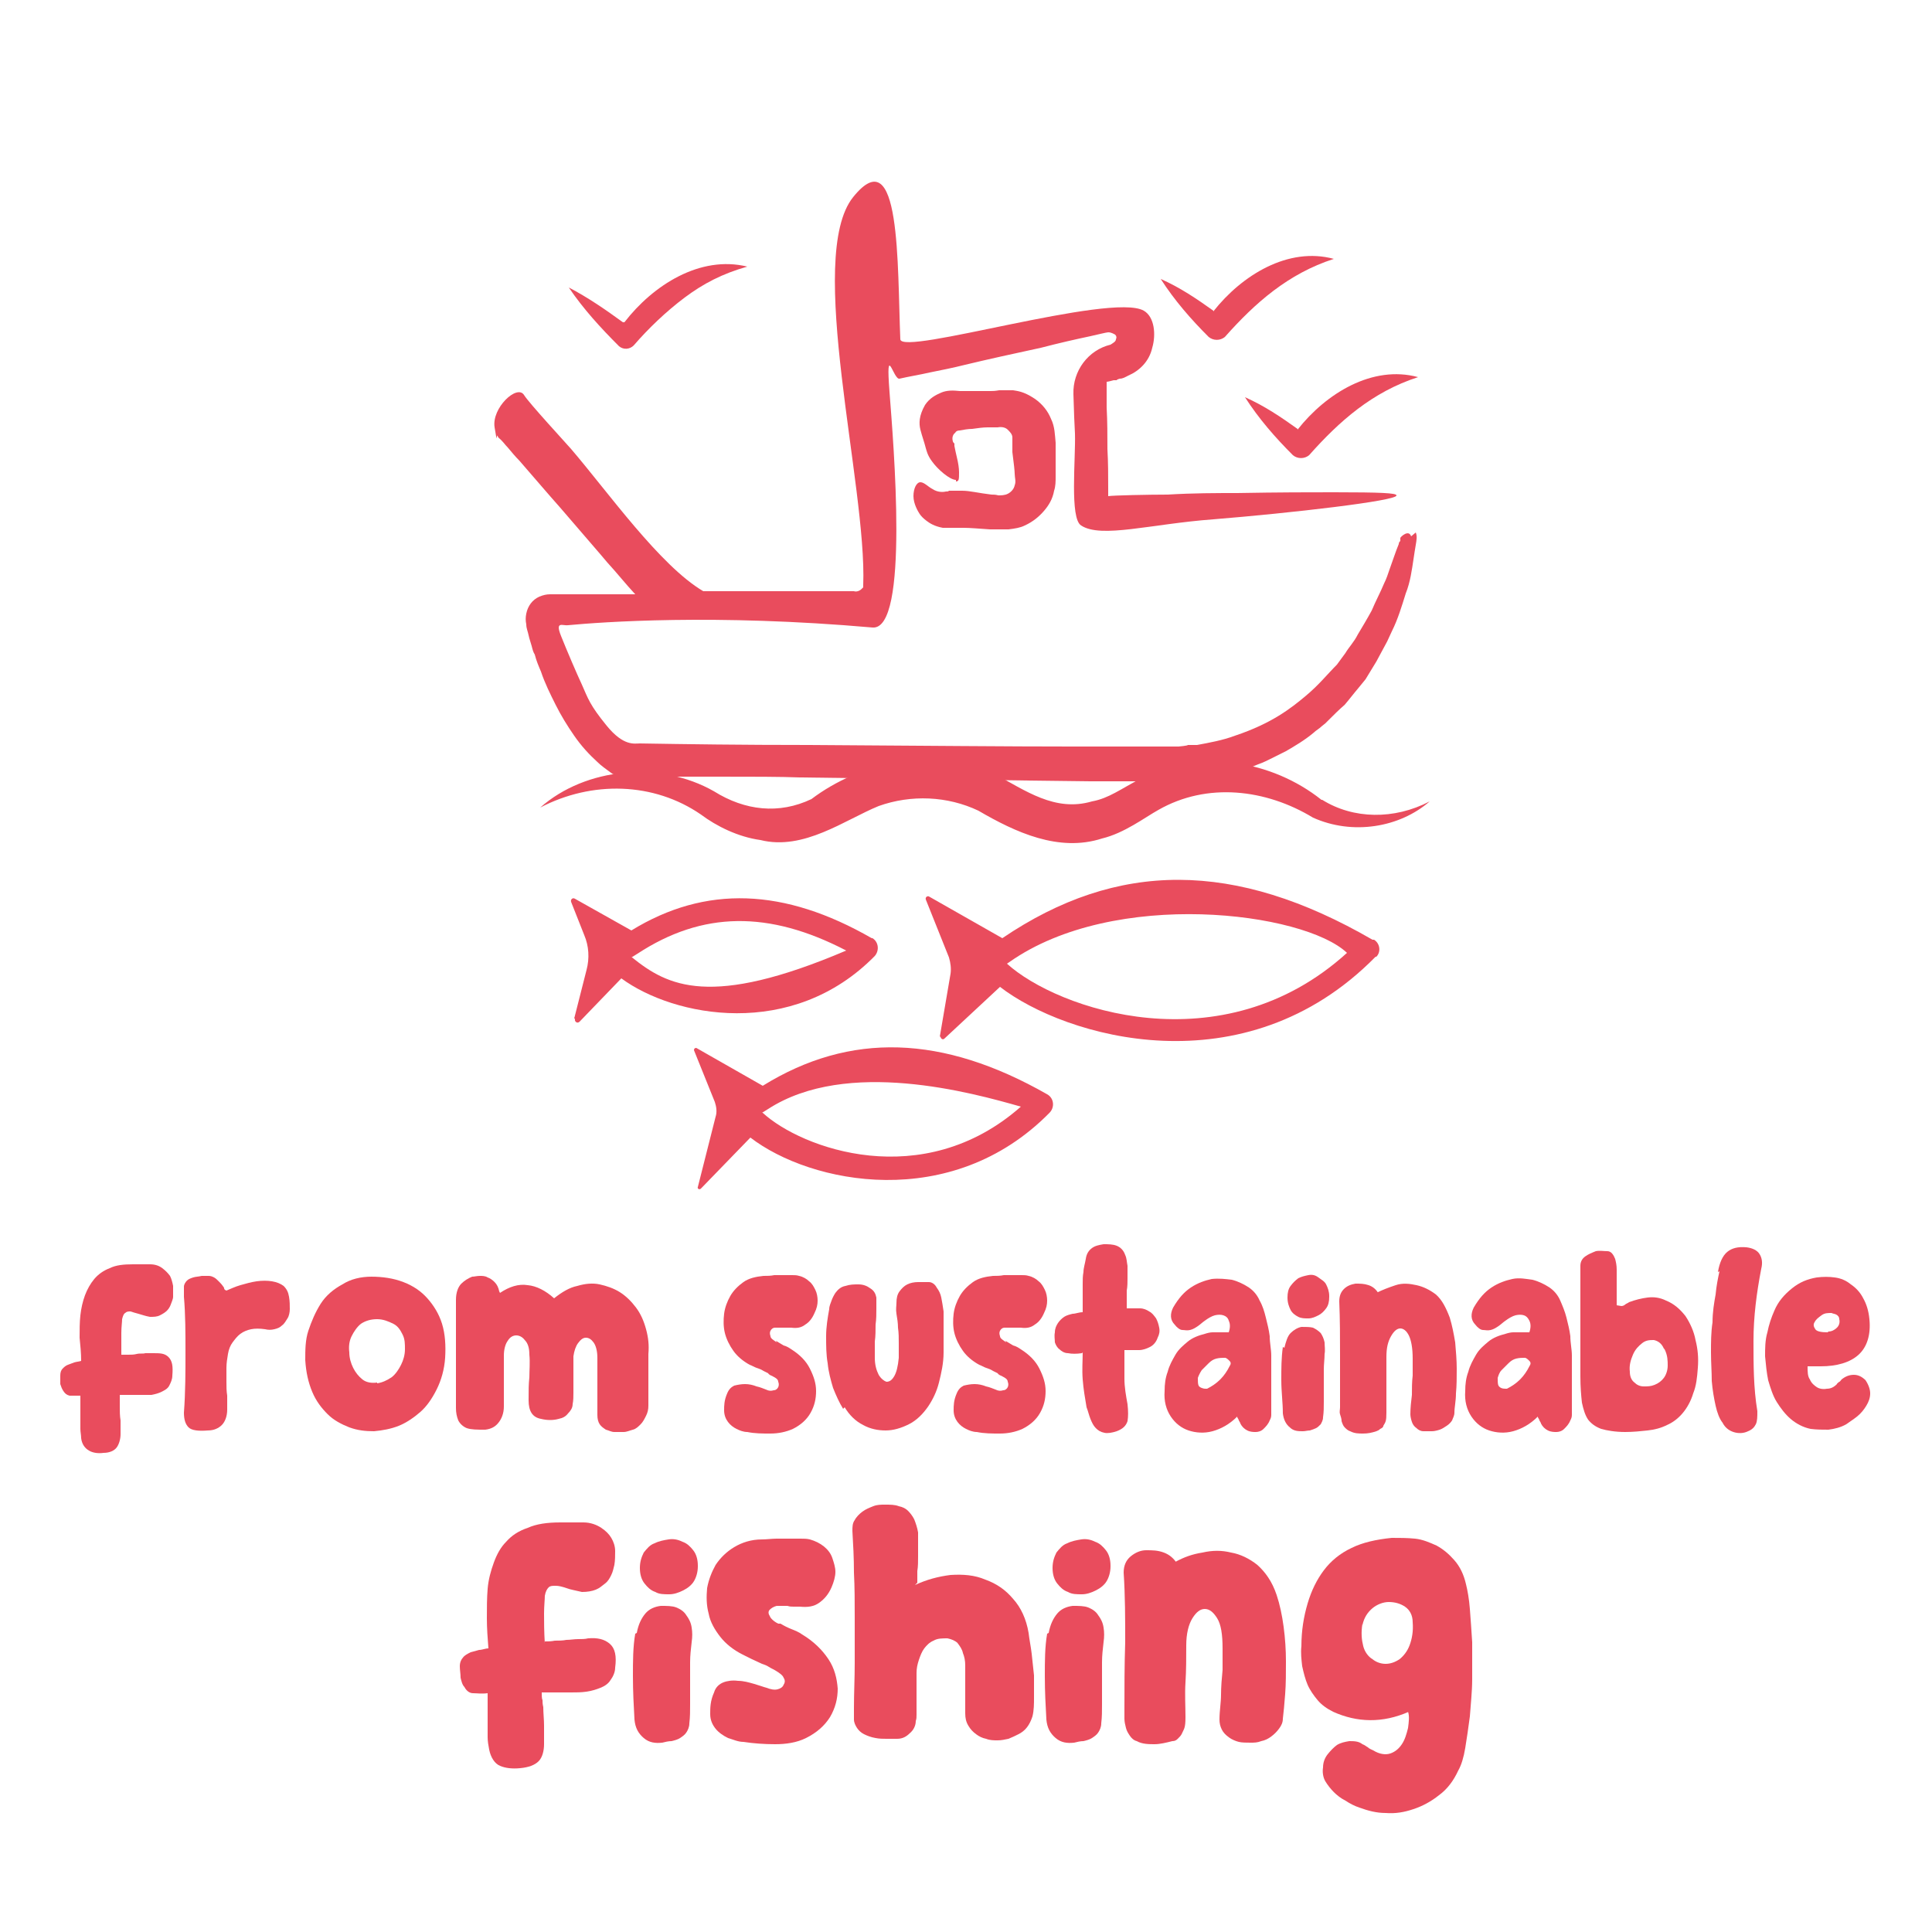 <?xml version="1.0" encoding="UTF-8"?>
<svg id="Calque_1" xmlns="http://www.w3.org/2000/svg" version="1.1" viewBox="0 0 250 250">
  <!-- Generator: Adobe Illustrator 29.3.1, SVG Export Plug-In . SVG Version: 2.1.0 Build 151)  -->
  <defs>
    <style>
      .st0 {
        fill: none;
      }

      .st1 {
        fill: #e94c5d;
      }
    </style>
  </defs>
  <path class="st1" d="M90.3,153.6l2.3-9.1c.2-.6.1-1.3-.1-1.9l-2.7-6.7c0-.2.1-.3.3-.3l8.6,4.9c11.3-7,23.3-6.6,36.8,1.1h0c.9.5,1,1.7.3,2.4h0c-12.7,12.9-30.9,9.2-38.7,3.2l-6.4,6.6c-.2.2-.5,0-.4-.2ZM98.7,144h0c5,4.6,20.7,10.4,33.4-.8-6.3-1.8-22.5-6.3-32.7.3l-.8.5h0Z"/>
  <path class="st1" d="M74.3,131.8l1.6-6.3c.4-1.5.3-3.1-.3-4.5l-1.7-4.3c-.1-.3.2-.6.5-.4l7.3,4.1c9.6-5.9,19.8-5.5,31.1,1h.1c.8.5.9,1.6.3,2.3h0c-10.7,10.9-26,7.9-32.8,2.9l-5.4,5.6c-.3.3-.7,0-.6-.4ZM81.8,123.9c4.6,3.7,10.1,6.6,27.7-.9-10-5.2-18.6-5.1-27,.4l-.8.5h0Z"/>
  <path class="st1" d="M80.6,41.7c-2.2-1.6-4.5-3.2-7-4.5,1.9,2.8,4.1,5.2,6.5,7.6.6.5,1.4.4,1.9-.1,1.9-2.2,4.2-4.4,6.6-6.2,2.4-1.8,4.9-3.1,8.1-4-6.1-1.5-12.2,2.4-15.9,7.2Z"/>
  <path class="st1" d="M157,40.2c-2.1-1.5-4.3-3-6.8-4.1,1.8,2.8,3.9,5.2,6.2,7.5.6.5,1.5.5,2.1,0,3.9-4.4,8.2-8.2,14.1-10.1-5.9-1.6-11.9,2.1-15.6,6.8Z"/>
  <path class="st1" d="M167.9,55.5c-2.1-1.5-4.3-3-6.8-4.1,1.8,2.8,3.9,5.2,6.2,7.5.6.5,1.5.5,2.1,0,3.9-4.4,8.2-8.2,14.1-10.1-5.9-1.6-11.9,2.1-15.6,6.8Z"/>
  <path class="st1" d="M121.6,134.2l1.4-8.2c.1-.7,0-1.4-.2-2.1l-3-7.5c-.1-.3.2-.5.4-.4l9.5,5.4c14.9-10.1,30.1-10.1,47.9.2h.2c.8.5.9,1.6.3,2.2h-.1c-17,17.3-40.2,10.4-48.6,3.9l-7.2,6.7c-.2.2-.5,0-.5-.3ZM130.3,124.7c6.5,5.9,27.8,13.3,44-1.4-5.6-5.3-30.1-8.4-43.7,1.2l-.3.2Z"/>
  <path class="st0" d="M180.6,67.5h-40.8v-20.7l4-.8c1.3-.3,2.2-1.3,2.2-2.5,0-1.6-1.7-2.8-3.5-2.5l-26.4,5.1-.8-20.7c0-.9-.8-1.6-1.7-1.5h-1.1c-.9,0-1.6.8-1.5,1.7l1.9,51.4c-.4.6-1.1,1-1.8,1h-21.4l-21.2-25.1c-.5-.6-1.5-.7-2.1-.2l-1,.8c-.6.5-.7,1.5-.2,2.1l18.8,22.3h-13.3c-1.5,0-2.6,1.4-2.2,2.8,1.2,4.8,4.4,14.3,10.4,18.3.4.2.8.3,1.2.3h71.2s24.5,1,31.2-29.3c.3-1.4-.8-2.8-2.2-2.8ZM122.9,62v-5.8c0-1.6,1.3-2.9,2.9-2.9h6.7c1.6,0,2.9,1.3,2.9,2.9v5.8c0,1.6-1.3,2.9-2.9,2.9h-6.7c-1.6,0-2.9-1.3-2.9-2.9Z"/>
  <path class="st1" d="M123.7,62.1c-.8,0-2.4-1.4-3.1-2.4-.6-.8-.7-1.4-.8-1.7-.2-.8-.5-1.6-.7-2.4-.2-.8-.2-1.8.6-3.2.6-.9,1.4-1.3,2.1-1.6.7-.3,1.5-.3,2.4-.2.5,0,1.1,0,1.9,0,.4,0,.8,0,1.3,0,.2,0,.5,0,.8,0,.3,0,.5,0,1.1-.1,1,0,1.3,0,1.8,0,.5.1,1.3.1,2.8,1.1,1,.7,1.7,1.6,2.1,2.6.5,1,.5,2.1.6,3.1,0,.6,0,1.1,0,1.6,0,.5,0,.9,0,1.3,0,.5,0,1,0,1.4,0,.7,0,1.3-.2,1.9-.2,1.1-.7,1.9-1.3,2.6-.6.7-1.4,1.4-2.5,1.9-.6.3-1.3.4-2.1.5-.4,0-.8,0-1.3,0-.2,0-.4,0-.7,0-.1,0-.3,0-.4,0-1.5-.1-2.6-.2-3.4-.2-.4,0-.8,0-1.1,0h-.5c-.2,0-.3,0-.5,0-.2,0-.4,0-.6,0-1.1-.2-1.7-.6-2.1-.9-.4-.3-.7-.6-.9-.9-.2-.3-.8-1.3-.8-2.3,0-1,.4-1.8.9-1.8.5,0,1,.6,1.6.9.6.4,1.3.4,1.7.3.2,0,.3,0,.4-.1,0,0,.1,0,.1,0h0s.2,0,.2,0c.5,0,.9,0,1.4,0,1,0,2.1.3,3.8.5.3,0,.5,0,.9.1.3,0,.8,0,1.2-.2.4-.2.8-.6.9-1.1.2-.5,0-1,0-1.5,0-.3-.1-1.3-.3-2.8,0-.4,0-.8,0-1.2,0-.2,0-.5,0-.7,0-.4-.3-.7-.6-1-.3-.3-.8-.4-1.3-.3-.4,0-.8,0-1.3,0-.6,0-1.3.1-2,.2-.5,0-1.1.1-1.6.2-.3,0-.5.1-.6.3-.4.3-.4.8-.3,1.1,0,.1.1.2.2.3h0c0,.1,0,0,0,.3.1.5.2,1,.3,1.4.2.8.3,1.5.3,2,0,.9,0,1.2-.4,1.2Z"/>
  <path class="st1" d="M182.6,69.4c-.3-.9-1.3,0-1.4.2,0,0,0,.1,0,.2,0,0,0,0,0,0v.2c-.1.1-.2.2-.2.4-.2.5-.4,1-.6,1.6-.2.6-.4,1.1-.6,1.7-.2.6-.4,1.2-.7,1.8-.5,1.2-1.1,2.3-1.6,3.5-.6,1.1-1.2,2.1-1.8,3.1-.5,1-1.2,1.7-1.6,2.4-.5.7-.9,1.2-1.1,1.5-1.3,1.3-2.3,2.6-4.1,4.1-1.8,1.5-4.3,3.5-9.1,5.1-1.6.6-3.3.9-4.9,1.2h-1.2c0,.1-1.2.2-1.2.2h-.5s-.6,0-.6,0h-1.3c-3.6,0-7.2,0-11.4,0-8.3,0-18.5-.1-34-.2-8.8,0-15.8-.1-21.9-.2-.7,0-2.1.4-4.3-2.3s-2.4-3.5-3.2-5.3c-.7-1.5-1.9-4.3-2.7-6.3s.2-1.3.9-1.4c4.3-.4,18.9-1.5,39.4.3,4.8.4,2.7-23.9,2.2-30.5s.5-1.5,1.3-1.7c1.3-.3,2.6-.5,3.9-.8,1.5-.3,3-.6,4.6-1,2.9-.7,6.1-1.4,9.8-2.2,2.3-.6,4.5-1.1,6.4-1.5.9-.2,2.1-.5,2.3-.5.4,0,.7.2.9.3.2.2.2.4.1.6,0,.3-.4.5-.7.7,0,0,0,0,0,0-2.9.7-4.9,3.4-4.8,6.4s.1,3.3.2,5.1c.1,3.3-.7,11,.8,11.9,2.6,1.7,9-.2,17.1-.8,9.9-.8,23.9-2.4,23.7-3.1,0-.3-2-.4-8.1-.4-3,0-7.1,0-12.5.1-2.7,0-5.7,0-9,.2-2.5,0-7.1.1-7.7.2v-.2s0-.2,0-.2c0,0,0,0,0-.1v-.6c0-1.6,0-3.2-.1-5,0-1.7,0-3.5-.1-5.4,0-.8,0-1.7,0-2.6,0-.2,0-.4,0-.7.2,0,.5-.1.9-.2h.4c0-.1.4-.2.4-.2.4,0,.7-.2,1.1-.4,1.4-.6,2.7-1.8,3.1-3.6.5-1.7.3-4-1.1-4.8-4.2-2.4-31.4,5.9-31.5,3.7-.4-9.6.1-26.1-6.1-18.4s1.8,37.4,1.3,50.2c0,0,0,.2,0,.3,0,0-.1.1-.2.2-.3.3-.7.4-1,.3-2.2,0-4.4,0-6.5,0-4.4,0-8.6,0-13,0-5.6-3.3-12.3-12.8-17.1-18.4-.6-.7-5.5-6-6.1-7-.9-1.4-4.2,1.7-3.8,4.2s.2.8.4,1.1c0,.2.3.4.3.4l.2.2c.3.3.5.6.8.9.5.6,1,1.2,1.5,1.7,2,2.3,3.7,4.3,5.3,6.1,3,3.5,5.1,5.9,6.1,7.1,1.2,1.3,2.3,2.7,3.6,4.1-2.3,0-4.6,0-6.9,0h-2.6c-.5,0-1,0-1.5,0-.5,0-.9.1-1.4.3-.9.4-1.5,1.2-1.7,2.2-.1.5-.1.9,0,1.4,0,.5.2.9.3,1.4.1.5.3,1,.4,1.4.1.4.2.8.4,1.1.2.8.5,1.5.8,2.2.5,1.5,1.2,2.9,1.9,4.3.7,1.4,1.5,2.7,2.4,4,.9,1.3,1.9,2.4,3,3.4.5.5,1.1.9,1.9,1.5.4.2.8.4,1.3.4.2,0,.4,0,.7,0h.6c1.4,0,2.7,0,3.9,0,2.6,0,5,0,7.2,0,4.4,0,8.1,0,10.6.1,16.9.2,27.9.4,37.6.5,2.5,0,5,0,7.4,0h3.1c.5,0,1.2,0,1.9,0,.6,0,1.2,0,1.9-.2,2.5-.4,4.9-.9,7.4-2,.6-.2,1.2-.5,1.8-.8.6-.3,1.2-.6,1.8-.9,1.2-.7,2.4-1.4,3.6-2.4.3-.3.7-.5,1-.8l.5-.4.5-.5c.6-.6,1.3-1.3,2-1.9.6-.7,1.2-1.5,1.8-2.2l.9-1.1,1.4-2.3,1.4-2.6c.2-.4.4-.9.6-1.3.8-1.6,1.3-3.3,1.8-4.9.6-1.5.8-3.1,1-4.4.1-.7.2-1.3.3-1.9.1-.6.2-1.1,0-1.6Z"/>
  <path class="st1" d="M171,103.5c-6.4-5.1-15.8-6.7-23.3-2.8-2.7,1.4-4.2,2.6-6.4,3-4.8,1.4-8.6-1.4-12.7-3.6-7.6-3.8-17.4-1.4-23.6,3.3-4.2,2-8.6,1.5-12.6-1-7-4-16.6-3.1-22.5,2.1,6.7-3.5,14.7-3.3,20.8.9,2,1.5,4.8,2.9,7.7,3.3,5.6,1.4,10.9-2.6,15.3-4.4,4.2-1.5,8.9-1.3,12.9.6,4.8,2.8,10.4,5.4,16,3.6,2.9-.7,5.5-2.7,7.3-3.7,6.3-3.6,13.9-2.7,20,1,5.1,2.3,11.2,1.3,15.1-2.1-4.6,2.4-9.9,2.3-13.9-.2Z"/>
  <g>
    <rect class="st0" x="0" y="161.6" width="250" height="69"/>
    <path class="st1" d="M15.7,175.3c.3,0,.6,0,.9,0,.4,0,.7,0,1.1-.1s.8,0,1.1-.1c.4,0,.7,0,1,0,.9,0,1.5,0,2,.5s.6,1.2.5,2.4c0,.5-.2.9-.4,1.3-.2.4-.6.6-1,.8-.4.2-.8.3-1.3.4-.5,0-.9,0-1.4,0-.5,0-1,0-1.4,0-.5,0-.9,0-1.3,0,0,.3,0,.6,0,.8,0,.2,0,.4,0,.7,0,.6,0,1.2.1,1.8,0,.6,0,1.2,0,1.8s-.2,1.3-.5,1.7c-.3.4-.9.7-1.7.7-.7.1-1.4,0-1.9-.3-.5-.3-.9-.8-1-1.6,0-.4-.1-.8-.1-1.2,0-.4,0-.8,0-1.2s0-.6,0-.8c0-.2,0-.5,0-.7s0-.5,0-.7v-.9c-.6,0-1,0-1.4,0-.4-.1-.6-.3-.8-.6-.2-.3-.3-.6-.4-.9,0-.4,0-.7,0-1.1,0-.4.1-.7.3-.9.2-.2.4-.4.7-.5.3-.1.5-.2.8-.3s.6-.1.9-.2c0-1-.1-2-.2-3,0-1,0-2,.1-2.9s.3-1.8.6-2.6c.3-.8.7-1.5,1.2-2.1.5-.6,1.2-1.1,2-1.4.8-.4,1.8-.5,3-.5s.7,0,1.1,0c.4,0,.7,0,1.1,0,.7,0,1.2.2,1.6.5.4.3.7.6,1,1,.2.4.3.8.4,1.3,0,.5,0,.9,0,1.4,0,.3-.2.7-.3,1-.1.3-.3.6-.5.8-.2.2-.5.4-.9.6s-.8.2-1.3.2c-.6-.1-1.1-.3-1.5-.4-.4-.1-.7-.2-1-.3-.3,0-.5,0-.7.2-.2.1-.3.4-.4.8,0,.4-.1,1-.1,1.8s0,1.8,0,3Z"/>
    <path class="st1" d="M29.3,167c.5-.2,1.1-.5,1.8-.7.7-.2,1.4-.4,2.1-.5s1.4-.1,2,0,1.1.3,1.5.6c.4.4.6.8.7,1.4.1.6.1,1.1.1,1.6,0,.4-.1.9-.3,1.2s-.4.7-.7.9c-.3.3-.6.4-1,.5-.4.1-.8.1-1.2,0-.7-.1-1.3-.1-1.8,0-.5.1-1,.3-1.4.6-.4.3-.7.7-1,1.1-.3.4-.5.9-.6,1.5-.1.6-.2,1.2-.2,1.8,0,.6,0,1.2,0,1.8,0,.6,0,1.2.1,1.8,0,.6,0,1.2,0,1.8,0,.9-.3,1.6-.7,2s-1,.7-1.8.7c-1.2.1-2.1,0-2.5-.4-.4-.4-.6-1-.6-1.9.2-2.7.2-5.3.2-7.8s0-4.9-.2-7.2c0-.6,0-1,0-1.3,0-.3.2-.6.4-.8.2-.2.5-.3.8-.4s.7-.1,1.1-.2c.4,0,.7,0,.9,0,.3,0,.5.1.7.2.2.1.4.3.6.5.2.2.4.4.6.7,0,0,.1.1.1.2,0,0,0,.1.1.2Z"/>
    <path class="st1" d="M48,165.2c1.5,0,2.9.2,4.2.7s2.3,1.2,3.1,2.1c.8.9,1.5,2,1.9,3.3.4,1.3.5,2.8.4,4.4-.1,1.5-.5,2.9-1.1,4.1-.6,1.2-1.3,2.2-2.1,2.9s-1.8,1.4-2.8,1.8-2.1.6-3.2.7c-1.1,0-2.1-.1-3.2-.5-1-.4-2-.9-2.8-1.7-.8-.8-1.5-1.7-2-2.9-.5-1.2-.8-2.5-.9-4.1,0-1.3,0-2.6.4-3.8s.9-2.4,1.6-3.5,1.7-1.9,2.8-2.5c1.1-.7,2.4-1,3.8-1ZM48.8,179c.7-.1,1.3-.4,1.9-.8.5-.4.9-1,1.2-1.6.3-.6.5-1.3.5-2s0-1.3-.3-1.9-.6-1.1-1.2-1.4-1.3-.6-2.1-.6-1.5.2-2.1.6c-.5.4-.9,1-1.2,1.6-.3.6-.4,1.3-.3,2.1,0,.7.2,1.4.5,2s.7,1.1,1.2,1.5,1.2.5,1.9.4Z"/>
    <path class="st1" d="M64.7,167.3c1.2-.8,2.4-1.2,3.6-1,1.1.1,2.3.7,3.4,1.7,1-.8,2-1.4,3-1.6,1-.3,2-.4,2.9-.2.9.2,1.8.5,2.6,1,.8.5,1.5,1.2,2.1,2,.6.8,1,1.7,1.3,2.8s.4,2.1.3,3.2c0,1.1,0,2.2,0,3.4,0,1.1,0,2.2,0,3.3,0,.5-.1.9-.3,1.3-.2.4-.4.8-.7,1.1-.3.3-.6.6-1,.7s-.8.3-1.2.3c-.4,0-.8,0-1.2,0-.4,0-.7-.2-1.1-.3-.3-.2-.6-.4-.8-.7s-.3-.7-.3-1.2c0-.8,0-1.5,0-2.1,0-.7,0-1.3,0-1.9v-1.7c0-.6,0-1.1,0-1.7,0-.9-.2-1.6-.5-2-.3-.4-.6-.6-1-.6-.4,0-.7.3-1,.7-.3.4-.5,1-.6,1.7,0,.6,0,1.1,0,1.6,0,.5,0,1.1,0,1.6,0,.5,0,1,0,1.5,0,.5,0,1-.1,1.5,0,.5-.3.9-.6,1.2-.3.4-.7.6-1.2.7-.7.2-1.5.2-2.3,0-1.1-.2-1.6-1-1.6-2.4s0-2,.1-3c0-.9.1-1.9,0-2.9,0-.9-.2-1.5-.6-1.9-.3-.4-.7-.6-1.1-.6s-.8.2-1.1.7c-.3.4-.5,1.1-.5,1.9,0,1.2,0,2.3,0,3.4,0,1.1,0,2.1,0,3.2,0,.9-.3,1.6-.7,2.1-.4.5-.9.8-1.7.9-1.1,0-1.8,0-2.4-.2-.5-.2-.9-.6-1.1-1-.2-.5-.3-1-.3-1.6s0-1.3,0-2.1c0-.7,0-1.6,0-2.6,0-1.1,0-2.1,0-3.3,0-1.1,0-2.2,0-3.3s0-2,0-2.7c0-1,.3-1.7.7-2.1.4-.4.9-.7,1.4-.9.3,0,.6-.1,1-.1.3,0,.7,0,1,.2.3.1.6.3.9.6.3.3.5.7.6,1.2Z"/>
    <path class="st1" d="M100.4,173.5c.3.2.7.4,1,.6.4.1.7.3,1,.5,1.1.7,1.9,1.5,2.4,2.5.5,1,.8,1.9.8,2.9,0,1-.2,1.9-.7,2.8-.5.9-1.3,1.6-2.3,2.1-.9.4-1.9.6-2.9.6-1.1,0-2,0-3-.2-.5,0-1-.2-1.4-.4s-.8-.5-1.1-.9c-.3-.4-.5-.9-.5-1.5,0-.6,0-1.3.4-2.2.2-.5.5-.8.9-1,.4-.1.9-.2,1.4-.2.5,0,1,.1,1.5.3.5.1.9.3,1.2.4.4.2.7.2,1,.1.3,0,.5-.2.6-.4s.1-.5,0-.7c0-.3-.3-.5-.7-.7-.2-.1-.5-.2-.6-.4-.2-.1-.4-.2-.6-.3-.3-.2-.6-.3-.9-.4-.3-.1-.6-.3-.9-.4-.9-.5-1.6-1.1-2.1-1.8-.5-.7-.9-1.5-1.1-2.3-.2-.8-.2-1.7-.1-2.5.1-.8.4-1.6.8-2.3.4-.7,1-1.3,1.7-1.8.7-.5,1.6-.7,2.6-.8.5,0,.9,0,1.4-.1.5,0,.9,0,1.4,0s.6,0,.9,0c.3,0,.6,0,.9.1.5.1,1,.4,1.3.7.4.3.6.7.8,1.1.2.4.3.9.3,1.4s-.1,1-.4,1.6c-.3.7-.7,1.2-1.2,1.5-.5.4-1.1.5-1.8.4-.2,0-.4,0-.5,0-.2,0-.4,0-.6,0-.4,0-.7,0-1,0-.3,0-.5.2-.6.4-.1.2-.1.4,0,.7,0,.3.4.5.8.8Z"/>
    <path class="st1" d="M109.1,182.3c-.5-.8-.9-1.7-1.3-2.7-.3-1-.6-2.1-.7-3.2-.2-1.1-.2-2.3-.2-3.5,0-1.2.2-2.4.4-3.5,0-.4.2-.8.3-1.1s.3-.7.5-1c.3-.4.7-.8,1.3-.9.6-.2,1.1-.2,1.7-.2.6,0,1.1.2,1.5.5.5.3.7.7.8,1.2,0,.4,0,.9,0,1.5,0,.6,0,1.3-.1,2,0,.7,0,1.5-.1,2.2,0,.7,0,1.4,0,2.1,0,.9.2,1.6.5,2.2.3.5.7.8,1,.9.4,0,.7-.2,1-.7.3-.5.5-1.3.6-2.4,0-.6,0-1.2,0-1.9,0-.7,0-1.3-.1-2,0-.6-.1-1.2-.2-1.8s0-1,0-1.4c0-.6.1-1.1.4-1.5.3-.4.6-.7,1-.9.4-.2.9-.3,1.4-.3.5,0,1,0,1.4,0,.4,0,.8.3,1,.7.3.4.5.8.6,1.3.1.5.2,1.1.3,1.8,0,.6,0,1.3,0,1.9,0,.6,0,1.3,0,1.9,0,.6,0,1.1,0,1.5,0,1.4-.3,2.7-.6,3.9-.3,1.2-.8,2.2-1.4,3.1-.7,1-1.5,1.8-2.5,2.3-1,.5-2,.8-3,.8-1,0-2-.2-2.9-.7-1-.5-1.8-1.3-2.4-2.3Z"/>
    <path class="st1" d="M130.1,173.5c.3.2.7.4,1,.6.4.1.7.3,1,.5,1.1.7,1.9,1.5,2.4,2.5.5,1,.8,1.9.8,2.9,0,1-.2,1.9-.7,2.8-.5.9-1.3,1.6-2.3,2.1-.9.4-1.9.6-2.9.6-1.1,0-2,0-3-.2-.5,0-1-.2-1.4-.4s-.8-.5-1.1-.9c-.3-.4-.5-.9-.5-1.5,0-.6,0-1.3.4-2.2.2-.5.5-.8.9-1,.4-.1.9-.2,1.4-.2.5,0,1,.1,1.5.3.5.1.9.3,1.2.4.4.2.7.2,1,.1.3,0,.5-.2.6-.4s.1-.5,0-.7c0-.3-.3-.5-.7-.7-.2-.1-.5-.2-.6-.4-.2-.1-.4-.2-.6-.3-.3-.2-.6-.3-.9-.4-.3-.1-.6-.3-.9-.4-.9-.5-1.6-1.1-2.1-1.8-.5-.7-.9-1.5-1.1-2.3-.2-.8-.2-1.7-.1-2.5.1-.8.4-1.6.8-2.3.4-.7,1-1.3,1.7-1.8.7-.5,1.6-.7,2.6-.8.5,0,.9,0,1.4-.1.5,0,.9,0,1.4,0s.6,0,.9,0c.3,0,.6,0,.9.1.5.1,1,.4,1.3.7.4.3.6.7.8,1.1.2.4.3.9.3,1.4s-.1,1-.4,1.6c-.3.7-.7,1.2-1.2,1.5-.5.4-1.1.5-1.8.4-.2,0-.4,0-.5,0-.2,0-.4,0-.6,0-.4,0-.7,0-1,0-.3,0-.5.2-.6.4-.1.2-.1.4,0,.7,0,.3.4.5.8.8Z"/>
    <path class="st1" d="M140,175.1c-.7.1-1.3.1-1.8,0-.5,0-.9-.3-1.1-.5-.3-.2-.5-.6-.6-.9,0-.4-.1-.8,0-1.3,0-.5.2-.9.4-1.2.2-.3.5-.6.8-.8.3-.2.7-.3,1.1-.4.4,0,.8-.2,1.3-.2,0-.8,0-1.5,0-2.1s0-1.1,0-1.6c0-.5,0-1,.1-1.5,0-.5.2-1.1.3-1.7.1-.7.4-1.1.8-1.4.4-.3.9-.4,1.5-.5.6,0,1.2,0,1.7.2.5.2.9.6,1.1,1.2.2.4.2.9.3,1.4,0,.5,0,1.1,0,1.6,0,.5,0,1.1-.1,1.6,0,.5,0,1,0,1.4v.4c0,.2,0,.3,0,.5.3,0,.6,0,.9,0,.3,0,.5,0,.8,0,.5,0,.9.2,1.2.4.4.2.6.5.9.9.2.4.3.7.4,1.2s0,.9-.2,1.3c-.2.6-.6,1-1,1.2s-.9.4-1.4.4c-.3,0-.6,0-.9,0-.3,0-.6,0-1,0,0,1.4,0,2.6,0,3.7,0,1.1.2,2.2.4,3.3.1.9.1,1.6,0,2.2-.2.6-.6,1-1.4,1.3-.6.2-1.2.3-1.6.2-.5-.1-.8-.3-1.1-.6-.3-.3-.5-.7-.7-1.2-.2-.5-.3-1-.5-1.5-.2-1.2-.4-2.3-.5-3.6s0-2.4,0-3.5Z"/>
    <path class="st1" d="M160.1,183.3c-1,1-2.1,1.6-3.2,1.9-1.1.3-2.2.2-3.1-.1s-1.7-.9-2.3-1.8-.9-2-.8-3.3c0-.9.1-1.7.4-2.5.2-.8.6-1.5,1-2.2.4-.7,1-1.2,1.6-1.7.6-.5,1.4-.8,2.2-1,.3-.1.7-.2,1-.2.4,0,.7,0,1.1,0s.4,0,.5,0c.2,0,.4,0,.5,0,.2-.6.2-1.1,0-1.5-.1-.4-.4-.6-.7-.7s-.7-.1-1.1,0c-.4.1-.9.4-1.3.7-.3.2-.6.5-.9.7-.3.2-.6.4-1,.5s-.7,0-1,0c-.3,0-.7-.3-1-.7-.6-.6-.6-1.4-.2-2.2.7-1.2,1.4-2,2.3-2.6.9-.6,1.8-.9,2.7-1.1.9-.1,1.8,0,2.6.1.8.2,1.6.6,2.2,1,.6.4,1.1,1,1.4,1.7.4.7.6,1.4.8,2.2.2.8.4,1.6.5,2.4,0,.9.2,1.7.2,2.5,0,.7,0,1.5,0,2.2s0,1.5,0,2.3c0,.4,0,.8,0,1.2,0,.4,0,.8,0,1.2,0,.3,0,.5,0,.8,0,.3-.1.5-.2.7-.2.5-.5.8-.8,1.1s-.7.4-1,.4-.7,0-1.1-.2-.7-.5-.9-.9c0-.1-.1-.2-.2-.4,0-.1-.1-.2-.2-.4ZM156,179.7c0,0,.2,0,.2,0,.6-.3,1.2-.7,1.7-1.2.5-.5.9-1.1,1.2-1.7.2-.3.2-.5,0-.7-.2-.2-.4-.4-.6-.4-.3,0-.7,0-1.1.1-.4.1-.7.3-1,.6-.3.3-.6.6-.9.9-.2.3-.4.7-.5,1,0,.4,0,.8.1,1s.5.4.9.4Z"/>
    <path class="st1" d="M166.2,174.4c.2-.8.4-1.5.8-1.9s.9-.7,1.4-.8c.6,0,1.1,0,1.5.1.4.2.7.4,1,.7.2.3.4.7.5,1.2,0,.5.1,1,0,1.5,0,.7-.1,1.3-.1,2,0,.7,0,1.4,0,2.1s0,1.4,0,2.1c0,.7,0,1.3-.1,2,0,.4-.2.7-.3.9-.2.2-.4.4-.6.5-.2.1-.5.2-.8.3-.3,0-.6.1-.9.1-.6,0-1.2,0-1.7-.5-.5-.4-.8-1-.9-1.8,0-1.4-.2-2.8-.2-4.3,0-1.5,0-2.9.2-4.3ZM172,167.8c0,.6-.1,1.1-.4,1.5-.3.4-.6.7-1,.9-.4.2-.8.4-1.3.4s-.9,0-1.3-.2c-.4-.2-.8-.5-1-.9s-.4-.9-.4-1.6c0-.6.1-1.1.4-1.5s.6-.7,1-1c.4-.2.8-.3,1.3-.4s.9,0,1.3.3.8.5,1,.9.4.9.4,1.5Z"/>
    <path class="st1" d="M178.1,167.3c.8-.4,1.6-.7,2.5-1s1.8-.2,2.7,0c.9.2,1.7.6,2.5,1.2.8.7,1.3,1.7,1.8,3,.3,1,.5,2,.7,3.2.1,1.2.2,2.3.2,3.4s0,2.2-.1,3.2c0,1-.2,1.8-.2,2.5,0,.4-.2.7-.3,1-.2.3-.4.5-.7.7-.3.2-.6.4-.9.5-.3.1-.7.2-1,.2-.4,0-.8,0-1.1,0-.4,0-.7-.2-.9-.4-.3-.2-.5-.5-.6-.8s-.2-.7-.2-1c0-.8.1-1.7.2-2.5,0-.8,0-1.7.1-2.5,0-.4,0-.7,0-1.1s0-.7,0-1.1c0-1.4-.2-2.4-.5-3-.3-.6-.7-.9-1.1-.9-.4,0-.8.3-1.2,1s-.6,1.5-.6,2.7c0,1.3,0,2.5,0,3.7s0,2.4,0,3.5-.1,1.2-.4,1.7c0,.2-.2.3-.4.4-.2.2-.3.2-.5.3-.6.2-1.1.3-1.7.3-.6,0-1.1,0-1.7-.3-.3-.1-.5-.3-.7-.5-.2-.2-.3-.5-.4-.8,0-.3-.1-.6-.2-.9s0-.6,0-.9c0-2.2,0-4.4,0-6.7,0-2.3,0-4.6-.1-7,0-.7.2-1.2.6-1.6s.9-.6,1.5-.7c.6,0,1.1,0,1.7.2.6.2,1,.6,1.3,1.1,0,0,0,0,0,0,0,0,0,0,0,0Z"/>
    <path class="st1" d="M199,183.3c-1,1-2.1,1.6-3.2,1.9-1.1.3-2.2.2-3.1-.1-.9-.3-1.7-.9-2.3-1.8-.6-.9-.9-2-.8-3.3,0-.9.1-1.7.4-2.5.2-.8.6-1.5,1-2.2.4-.7,1-1.2,1.6-1.7.6-.5,1.4-.8,2.2-1,.3-.1.7-.2,1-.2.4,0,.7,0,1.1,0,.2,0,.4,0,.5,0,.2,0,.4,0,.5,0,.2-.6.2-1.1,0-1.5s-.4-.6-.7-.7c-.3-.1-.7-.1-1.1,0-.4.1-.9.4-1.3.7-.3.2-.6.5-.9.7-.3.2-.6.4-1,.5s-.7,0-1,0c-.3,0-.7-.3-1-.7-.6-.6-.6-1.4-.2-2.2.7-1.2,1.4-2,2.3-2.6.9-.6,1.8-.9,2.7-1.1s1.8,0,2.6.1c.8.2,1.6.6,2.2,1,.6.4,1.1,1,1.4,1.7s.6,1.4.8,2.2.4,1.6.5,2.4c0,.9.2,1.7.2,2.5,0,.7,0,1.5,0,2.2s0,1.5,0,2.3c0,.4,0,.8,0,1.2,0,.4,0,.8,0,1.2,0,.3,0,.5,0,.8,0,.3-.1.5-.2.7-.2.5-.5.8-.8,1.1s-.7.4-1,.4-.7,0-1.1-.2c-.4-.2-.7-.5-.9-.9,0-.1-.1-.2-.2-.4,0-.1-.1-.2-.2-.4ZM194.8,179.7c0,0,.2,0,.2,0,.6-.3,1.2-.7,1.7-1.2.5-.5.9-1.1,1.2-1.7.2-.3.2-.5,0-.7-.2-.2-.4-.4-.6-.4-.3,0-.7,0-1.1.1-.4.1-.7.3-1,.6-.3.3-.6.6-.9.9s-.4.7-.5,1c0,.4,0,.8.1,1,.2.3.5.4.9.4Z"/>
    <path class="st1" d="M209.8,169c.2,0,.4-.1.5-.2s.4-.2.5-.3c.8-.3,1.6-.5,2.4-.6s1.6,0,2.4.4c1,.4,1.8,1.1,2.5,2,.6.9,1.1,2,1.3,3.1.3,1.2.4,2.3.3,3.6s-.2,2.3-.6,3.3c-.3,1-.8,1.9-1.4,2.6-.6.7-1.3,1.2-2,1.5-.8.4-1.6.6-2.5.7-.9.1-1.9.2-2.9.2-1.3,0-2.4-.2-3.1-.4-.8-.3-1.3-.7-1.7-1.2-.4-.6-.6-1.3-.8-2.2-.1-.9-.2-2-.2-3.4s0-2.2,0-3.4,0-2.5,0-3.7,0-2.5,0-3.8c0-1.2,0-2.4,0-3.4,0-.5.2-.9.6-1.2s.9-.5,1.4-.7c.5-.1,1,0,1.5,0s.8.5,1,1c.1.4.2.8.2,1.4,0,.5,0,1.1,0,1.7,0,.6,0,1.1,0,1.6,0,.5,0,1,0,1.3ZM215.3,174.5c-.3-.7-.8-1-1.3-1.1-.5,0-1,0-1.5.4s-.9.8-1.2,1.5c-.3.7-.5,1.4-.4,2.2,0,.6.2,1.1.6,1.4.3.3.7.5,1.2.5s.9,0,1.4-.2c.5-.2.9-.5,1.2-.9.3-.4.5-1,.5-1.6s0-1.3-.4-2.1Z"/>
    <path class="st1" d="M222.3,164.6c.2-1.2.6-2.1,1.2-2.6.6-.5,1.4-.7,2.5-.6.8.1,1.4.4,1.7.9.3.5.4,1.1.2,1.9-.6,3.1-1,6.2-1,9.3,0,3.1,0,6.1.5,9.1,0,.7,0,1.3-.2,1.7-.2.4-.5.7-1,.9-.6.3-1.3.3-1.9.1-.6-.2-1.1-.6-1.4-1.2-.4-.5-.7-1.3-.9-2.2-.2-.9-.4-2-.5-3.2,0-1.2-.1-2.4-.1-3.7s0-2.6.2-3.9c0-1.3.2-2.5.4-3.6.1-1.1.3-2.1.5-3Z"/>
    <path class="st1" d="M233.9,176.8c0,.7,0,1.3.3,1.7.2.5.6.8.9,1s.8.3,1.3.2c.5,0,.9-.2,1.3-.6,0-.1.2-.2.3-.3.1,0,.2-.2.3-.3.5-.4,1-.6,1.6-.6.6,0,1.1.3,1.5.7.4.6.6,1.2.6,1.7,0,.6-.2,1.1-.5,1.6-.3.5-.7,1-1.2,1.4s-1,.7-1.4,1c-.7.4-1.5.6-2.3.7-.8,0-1.5,0-2.3-.1-1-.2-1.9-.7-2.6-1.3-.7-.6-1.3-1.4-1.8-2.2s-.8-1.8-1.1-2.8c-.2-1-.3-2-.4-3.1,0-1,0-2.1.3-3.1.2-1,.5-1.9.9-2.8.5-1.2,1.3-2.1,2.3-2.9,1-.8,2-1.2,3.2-1.4.8-.1,1.6-.1,2.3,0,.8.1,1.5.4,2.1.9.6.4,1.2,1,1.6,1.8.4.7.7,1.6.8,2.7.2,2-.3,3.6-1.4,4.6-1.1,1-2.8,1.5-4.9,1.5-.3,0-.7,0-1,0-.3,0-.6,0-1,0ZM236.6,172.3c.4,0,.8-.2,1.1-.5.3-.3.4-.7.3-1.1,0-.3-.2-.5-.4-.6s-.4-.1-.6-.2c-.5,0-.9,0-1.3.3-.4.3-.7.5-.9.9-.2.3-.1.6.1.9.2.3.8.4,1.6.4Z"/>
    <path class="st1" d="M70.5,212.4c.4,0,.8,0,1.3-.1.5,0,1,0,1.5-.1.5,0,1-.1,1.5-.1.5,0,.9,0,1.3-.1,1.2-.1,2.1.1,2.8.7s.9,1.6.7,3.1c0,.6-.3,1.2-.6,1.6-.3.5-.8.8-1.3,1-.5.2-1.1.4-1.8.5s-1.3.1-2,.1-1.3,0-2,0-1.3,0-1.8,0c0,.4,0,.8.1,1,0,.2,0,.5.1.9,0,.8.1,1.6.1,2.4,0,.8,0,1.6,0,2.4s-.2,1.7-.7,2.2c-.5.5-1.3.8-2.4.9-1,.1-1.9,0-2.6-.3s-1.2-1.1-1.4-2.1c-.1-.5-.2-1.1-.2-1.6,0-.5,0-1.1,0-1.6s0-.8,0-1.1,0-.6,0-.9,0-.6,0-1v-1.1c-.8.1-1.4,0-1.9,0s-.9-.4-1.1-.8c-.3-.3-.4-.8-.5-1.2,0-.5-.1-1-.1-1.5,0-.5.2-.9.4-1.1.2-.3.6-.5,1-.7.4-.1.7-.2,1.1-.3.4,0,.8-.2,1.2-.2-.1-1.3-.2-2.6-.2-3.9,0-1.3,0-2.6.1-3.8.1-1.2.4-2.3.8-3.4.4-1.1.9-2,1.6-2.7.7-.8,1.6-1.4,2.8-1.8,1.1-.5,2.5-.7,4.2-.7s1,0,1.5,0c.5,0,1,0,1.5,0,.9,0,1.7.3,2.3.7s1,.8,1.3,1.3c.3.5.5,1.1.5,1.7,0,.6,0,1.2-.1,1.8-.1.4-.2.9-.4,1.3-.2.4-.4.8-.8,1.1s-.7.6-1.2.8c-.5.2-1.1.3-1.8.3-.8-.2-1.5-.3-2-.5-.6-.2-1-.3-1.4-.3-.4,0-.7,0-.9.2-.2.2-.4.5-.5,1.1,0,.5-.1,1.3-.1,2.3s0,2.3.1,3.9Z"/>
    <path class="st1" d="M82.4,211.3c.2-1.1.6-1.9,1.1-2.5.5-.6,1.2-.9,2-1,.8,0,1.5,0,2,.2s1,.5,1.3,1c.3.4.6.9.7,1.6.1.6.1,1.2,0,1.9-.1.9-.2,1.7-.2,2.6,0,.9,0,1.8,0,2.7,0,.9,0,1.8,0,2.7s0,1.7-.1,2.5c0,.5-.2.9-.4,1.2s-.5.5-.8.7c-.3.2-.7.3-1.1.4-.4,0-.8.1-1.2.2-.9.1-1.7,0-2.4-.6s-1.1-1.3-1.2-2.4c-.1-1.8-.2-3.6-.2-5.6,0-1.9,0-3.8.3-5.5ZM90.3,202.7c0,.7-.2,1.4-.5,1.9s-.8.9-1.4,1.2c-.6.3-1.2.5-1.8.5-.7,0-1.3,0-1.8-.3-.6-.2-1-.6-1.4-1.1s-.6-1.2-.6-2c0-.8.2-1.4.5-2,.4-.5.8-1,1.4-1.2.6-.3,1.2-.4,1.8-.5s1.2,0,1.8.3c.6.2,1,.6,1.4,1.1s.6,1.2.6,2Z"/>
    <path class="st1" d="M101,210.1c.5.3.9.5,1.4.7s1,.4,1.4.7c1.5.9,2.6,2,3.4,3.2s1.1,2.5,1.2,3.8c0,1.3-.3,2.5-1,3.7-.7,1.1-1.7,2-3.1,2.7-1.2.6-2.6.8-4,.8s-2.8-.1-4.1-.3c-.7,0-1.3-.3-2-.5-.6-.3-1.2-.7-1.6-1.2-.4-.5-.7-1.1-.7-1.9,0-.8,0-1.7.5-2.8.2-.7.7-1.1,1.2-1.3s1.2-.3,1.9-.2c.7,0,1.4.2,2.1.4.7.2,1.2.4,1.6.5.5.2,1,.3,1.4.2.4-.1.7-.3.8-.6.2-.3.2-.6,0-.9-.1-.3-.5-.6-1-.9-.3-.2-.6-.3-.9-.5-.3-.2-.6-.3-.9-.4-.4-.2-.9-.4-1.3-.6s-.8-.4-1.2-.6c-1.2-.6-2.2-1.4-2.9-2.3-.7-.9-1.3-1.9-1.5-3-.3-1.1-.3-2.2-.2-3.3.2-1.1.6-2.1,1.1-3,.6-.9,1.4-1.7,2.4-2.3,1-.6,2.2-1,3.6-1,.6,0,1.3-.1,1.9-.1.6,0,1.3,0,1.9,0s.8,0,1.2,0c.4,0,.8,0,1.2.1.7.2,1.3.5,1.8.9.5.4.9.9,1.1,1.5s.4,1.2.4,1.8-.2,1.3-.5,2c-.4.9-.9,1.5-1.6,2-.7.5-1.5.6-2.5.5-.2,0-.5,0-.8,0-.3,0-.5,0-.8-.1-.5,0-1,0-1.4,0-.4.1-.7.3-.9.5-.2.2-.2.5,0,.8.1.3.5.7,1.1,1Z"/>
    <path class="st1" d="M118.4,205.1c1.5-.7,3-1.1,4.6-1.3,1.6-.1,3.1,0,4.5.6,1.4.5,2.6,1.3,3.6,2.5,1,1.1,1.7,2.6,2,4.4.1.9.3,1.8.4,2.7.1.9.2,1.9.3,2.8,0,.9,0,1.9,0,2.8,0,.9,0,1.7-.2,2.5-.2.6-.4,1-.7,1.4-.3.4-.7.7-1.1.9-.4.2-.8.4-1.3.6-.5.1-.9.2-1.4.2s-1,0-1.5-.2c-.5-.1-.9-.3-1.3-.6-.4-.3-.7-.6-1-1.1s-.4-1-.4-1.6c0-.8,0-1.5,0-2.3,0-.8,0-1.5,0-2.3,0-.5,0-1,0-1.6,0-.6-.1-1.1-.3-1.6-.1-.5-.4-.9-.7-1.3-.3-.3-.8-.5-1.3-.6-.7,0-1.3,0-1.8.3-.5.2-.9.6-1.2,1-.3.4-.5.9-.7,1.5s-.3,1.1-.3,1.7c0,.8,0,1.6,0,2.3s0,1.5,0,2.3c0,.3,0,.5,0,.8,0,.3,0,.5-.1.8,0,.6-.3,1.2-.8,1.6-.4.4-.9.7-1.6.7-.5,0-1,0-1.4,0s-.9,0-1.4-.1c-.6-.1-1.1-.3-1.5-.5-.4-.2-.7-.5-.9-.8s-.4-.7-.4-1.1c0-.4,0-.9,0-1.5,0-1.9.1-3.8.1-5.8,0-2,0-3.9,0-5.9,0-2,0-3.9-.1-5.8,0-1.9-.1-3.7-.2-5.4,0-.5,0-1,.3-1.4.2-.4.6-.8,1-1.1.4-.3.9-.5,1.4-.7.5-.2,1-.2,1.5-.2.7,0,1.3,0,1.8.2.5.1.9.3,1.2.6.3.3.6.7.8,1.1.2.5.4,1.1.5,1.7,0,.3,0,.7,0,1.3s0,1.2,0,1.8c0,.7,0,1.3-.1,1.9,0,.6,0,1.1,0,1.5Z"/>
    <path class="st1" d="M135.7,211.3c.2-1.1.6-1.9,1.1-2.5.5-.6,1.2-.9,2-1,.8,0,1.5,0,2,.2s1,.5,1.3,1c.3.4.6.9.7,1.6.1.6.1,1.2,0,1.9-.1.9-.2,1.7-.2,2.6,0,.9,0,1.8,0,2.7,0,.9,0,1.8,0,2.7s0,1.7-.1,2.5c0,.5-.2.9-.4,1.2s-.5.5-.8.7c-.3.2-.7.3-1.1.4-.4,0-.8.1-1.2.2-.9.1-1.7,0-2.4-.6s-1.1-1.3-1.2-2.4c-.1-1.8-.2-3.6-.2-5.6,0-1.9,0-3.8.3-5.5ZM143.7,202.7c0,.7-.2,1.4-.5,1.9s-.8.9-1.4,1.2c-.6.3-1.2.5-1.8.5-.7,0-1.3,0-1.8-.3-.6-.2-1-.6-1.4-1.1s-.6-1.2-.6-2c0-.8.2-1.4.5-2,.4-.5.8-1,1.4-1.2.6-.3,1.2-.4,1.8-.5s1.2,0,1.8.3c.6.2,1,.6,1.4,1.1s.6,1.2.6,2Z"/>
    <path class="st1" d="M152.1,202.1c1.1-.6,2.2-1,3.5-1.2,1.3-.3,2.5-.3,3.7,0,1.2.2,2.4.8,3.4,1.6,1,.9,1.9,2.1,2.5,3.9.4,1.2.7,2.6.9,4.1.2,1.5.3,3,.3,4.5,0,1.5,0,2.9-.1,4.2-.1,1.3-.2,2.4-.3,3.2,0,.5-.2.9-.5,1.3-.3.4-.6.7-1,1-.4.3-.8.5-1.3.6-.5.2-.9.2-1.4.2-.5,0-1.1,0-1.5-.1s-.9-.3-1.3-.6-.7-.6-.9-1c-.2-.4-.3-.8-.3-1.3,0-1.1.2-2.2.2-3.2s.1-2.2.2-3.2c0-.5,0-.9,0-1.4,0-.4,0-.9,0-1.4,0-1.8-.2-3.1-.7-3.9-.5-.8-1-1.2-1.6-1.2s-1.1.4-1.6,1.2c-.5.8-.8,2-.8,3.5,0,1.6,0,3.2-.1,4.8s0,3,0,4.5-.2,1.5-.5,2.2c-.1.2-.3.4-.5.6s-.4.3-.7.3c-.8.2-1.6.4-2.3.4s-1.6,0-2.3-.4c-.4-.1-.7-.4-.9-.7-.2-.3-.4-.6-.5-1-.1-.4-.2-.8-.2-1.2,0-.4,0-.8,0-1.2,0-2.8,0-5.7.1-8.7,0-3,0-6-.2-9,0-.9.3-1.6.9-2.1.6-.5,1.3-.8,2-.8.8,0,1.5,0,2.3.3.8.3,1.3.8,1.7,1.4,0,0,0,0,.1.1,0,0,0,0,0,0Z"/>
    <path class="st1" d="M182.3,221.5c-3.4,1.5-6.7,1.4-9.8,0-.8-.4-1.5-.9-2-1.5-.5-.6-1-1.3-1.3-2-.3-.7-.5-1.5-.7-2.4-.1-.9-.2-1.7-.1-2.6,0-2,.3-3.8.8-5.5.5-1.7,1.2-3.1,2.1-4.3.9-1.2,2.1-2.2,3.6-2.9,1.4-.7,3.2-1.1,5.2-1.3,1,0,2,0,3,.1s1.9.5,2.8.9c.9.5,1.6,1.1,2.3,1.9.7.8,1.2,1.8,1.5,3.1.2.8.4,1.9.5,3.2s.2,2.7.3,4.3c0,1.6,0,3.2,0,4.8s-.2,3.3-.3,4.8c-.2,1.5-.4,2.9-.6,4.1-.2,1.2-.5,2.2-.9,2.9-.6,1.3-1.4,2.4-2.5,3.2-1,.8-2.1,1.4-3.3,1.8s-2.3.6-3.6.5c-1.2,0-2.3-.3-3.4-.7-.6-.2-1.2-.5-1.8-.9-.6-.3-1.1-.7-1.5-1.1-.4-.4-.8-.9-1.1-1.4-.3-.5-.4-1.2-.3-1.8,0-.6.2-1.2.6-1.7s.8-.9,1.2-1.2c.5-.3,1-.4,1.6-.5.6,0,1.2,0,1.7.4.3.1.5.3.7.4.2.2.5.3.7.4.8.5,1.6.6,2.2.4.6-.2,1.1-.6,1.5-1.2s.6-1.3.8-2.1c.1-.8.2-1.5,0-2.1ZM176.3,210.1c-.2,1.2-.1,2.1.1,2.9s.7,1.4,1.2,1.7c.5.4,1.1.6,1.7.6s1.2-.2,1.8-.6c.5-.4,1-1,1.3-1.8.3-.8.5-1.8.4-3,0-.9-.4-1.6-1-2-.6-.4-1.3-.6-2.1-.6-.7,0-1.5.3-2.1.8s-1.1,1.2-1.3,2.2Z"/>
  </g>
</svg>